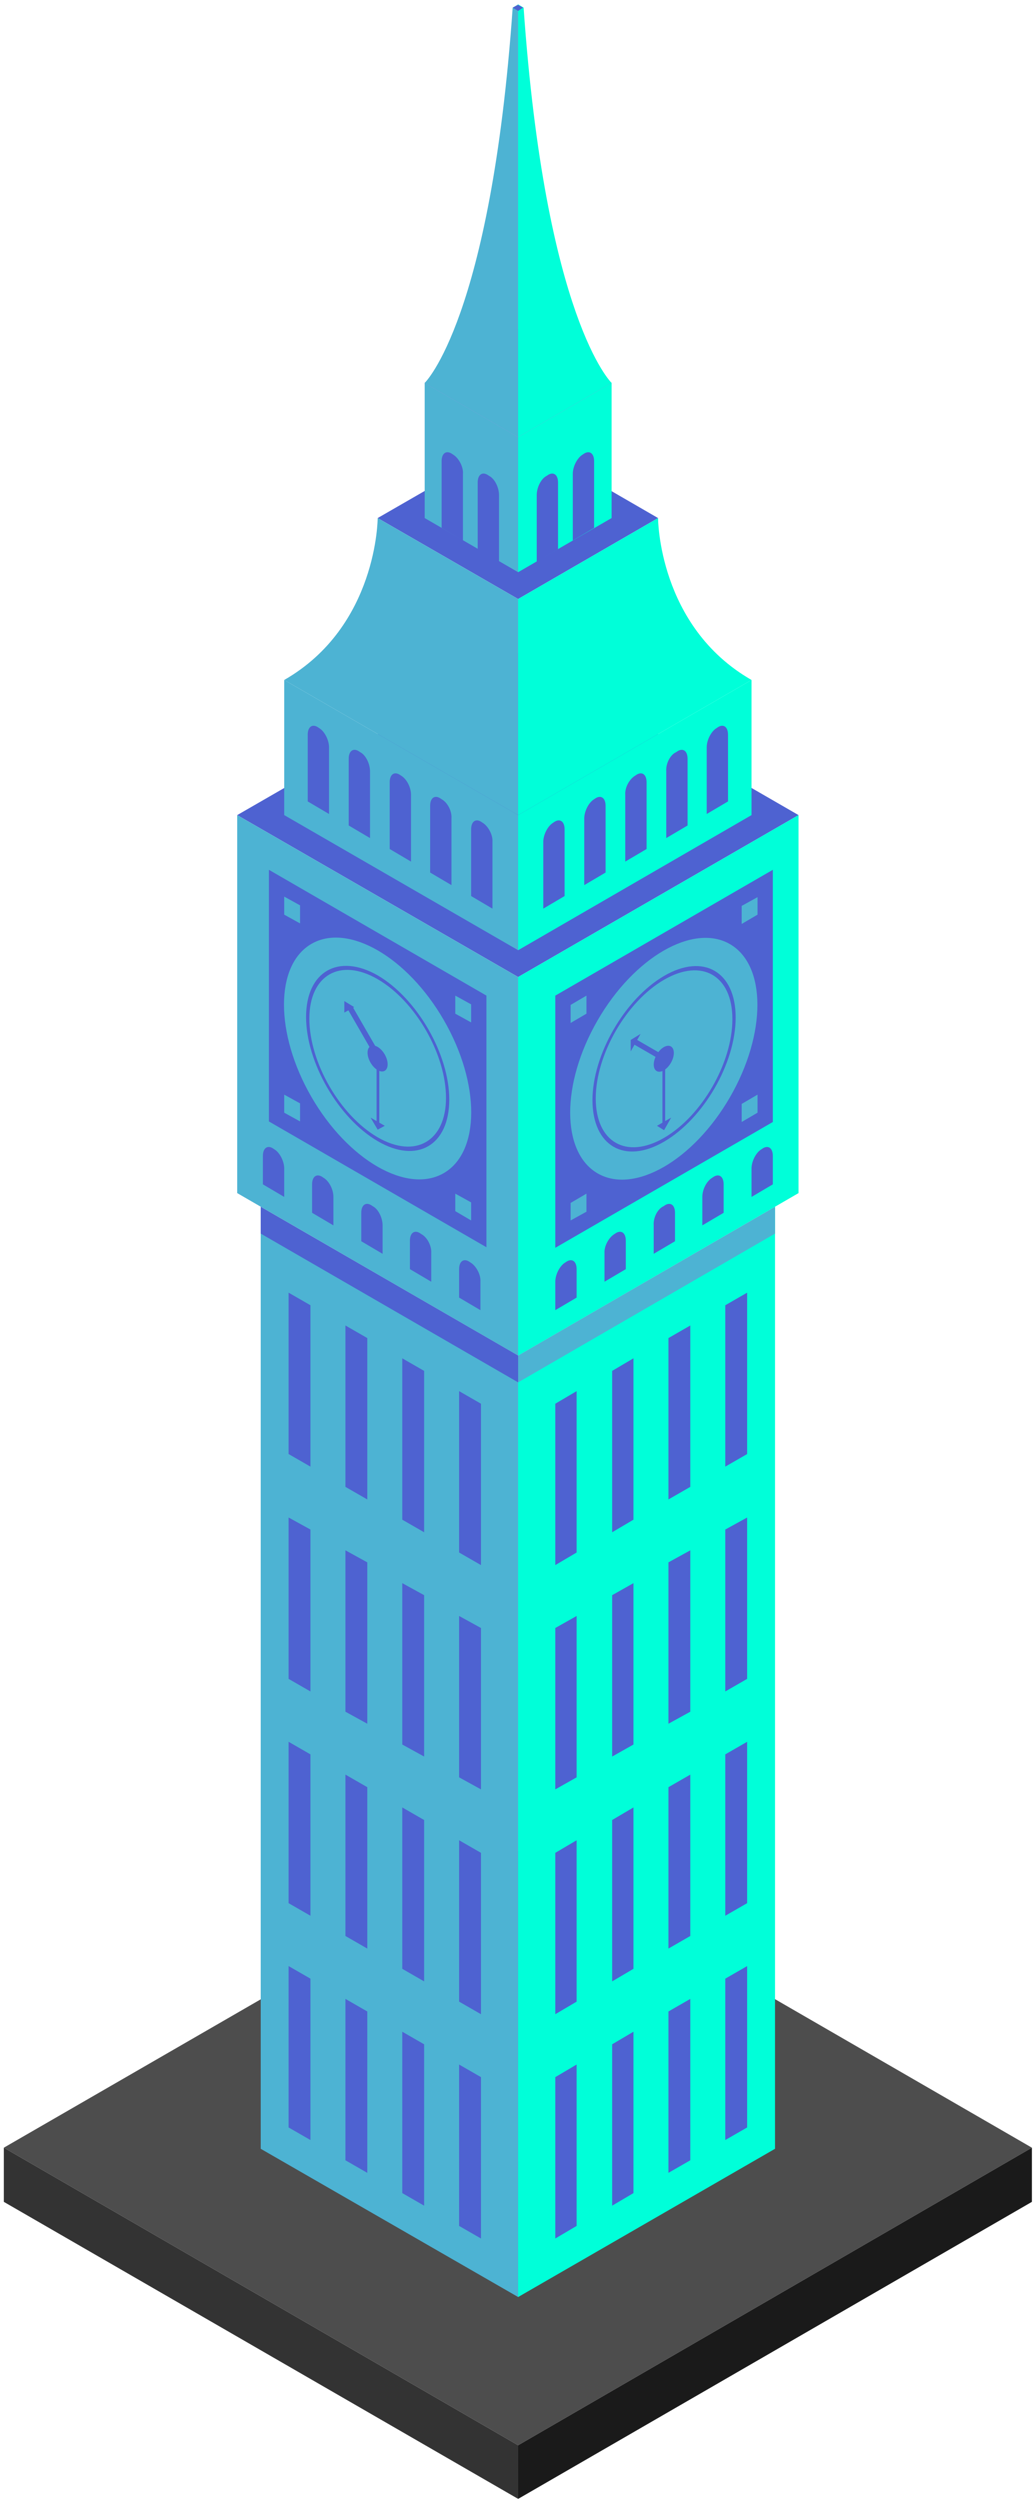 <?xml version="1.0" encoding="UTF-8"?>
<svg width="189px" height="457px" viewBox="0 0 189 457" version="1.1" xmlns="http://www.w3.org/2000/svg" xmlns:xlink="http://www.w3.org/1999/xlink">
    <!-- Generator: Sketch 61.2 (89653) - https://sketch.com -->
    <title>London_BigBen_Illustration</title>
    <desc>Created with Sketch.</desc>
    <g id="London_BigBen_Illustration" stroke="none" stroke-width="1" fill="none" fill-rule="evenodd">
        <g id="Illustrations" fill-rule="nonzero">
            <polygon id="Path" fill="#4D4D4D" points="188.8 392.6 94.8 447 0.7 392.6 94.8 338.3"></polygon>
            <polygon id="Path" fill="#333333" points="0.7 392.6 0.7 402.5 94.8 456.8 94.8 447"></polygon>
            <polygon id="Path" fill="#1A1A1A" points="188.8 392.6 188.8 402.5 94.8 456.8 94.8 447"></polygon>
            <polygon id="Path" fill="#4E62D1" points="94.8 178.6 43.4 149 94.8 119.4 146.1 149"></polygon>
            <polygon id="Path" fill="#00FFD9" points="146.1 149 146.1 218.1 94.8 247.8 94.8 178.6"></polygon>
            <polygon id="Path" fill="#4DB3D3" points="43.4 149 43.4 218.1 94.8 247.8 94.8 178.6"></polygon>
            <g id="Group" transform="translate(44, 159)">
                <polygon id="Path" fill="#4E62D1" points="45 23 5.2 0 5.2 46 45 69"></polygon>
                <ellipse id="Oval" fill="#4DB3D3" transform="translate(25.087, 34.494) rotate(-30.001) translate(-25.087, -34.494) " cx="25.087" cy="34.494" rx="14" ry="24.199"></ellipse>
                <path d="M25.1,49.6 C17.9,45.4 12,35.2 12,26.9 C12,18.6 17.9,15.2 25.1,19.3 C32.3,23.5 38.2,33.7 38.2,42 C38.2,50.4 32.3,53.8 25.1,49.6 Z M25.1,20 C18.2,16 12.6,19.3 12.6,27.2 C12.6,35.2 18.2,44.9 25.1,48.9 C32,52.9 37.6,49.6 37.6,41.7 C37.6,33.7 32,24 25.1,20 Z" id="Shape" fill="#4E62D1"></path>
                <polygon id="Path" fill="#4DB3D3" points="39.3 26.3 42.2 27.9 42.2 24.6 39.3 23"></polygon>
                <polygon id="Path" fill="#4DB3D3" points="10.9 9.8 10.9 6.5 8 4.9 8 8.2"></polygon>
                <polygon id="Path" fill="#4DB3D3" points="10.9 42.7 8 41.1 8 44.4 10.9 46"></polygon>
                <polygon id="Path" fill="#4DB3D3" points="39.3 59.2 39.3 62.4 42.2 64.1 42.2 60.8"></polygon>
                <ellipse id="Oval" fill="#4E62D1" transform="translate(25.087, 34.494) rotate(-30.001) translate(-25.087, -34.494) " cx="25.087" cy="34.494" rx="1.5" ry="2.6"></ellipse>
                <polygon id="Path" fill="#4E62D1" points="25.4 34.6 24.9 34.3 24.9 46.1 25.4 46.4"></polygon>
                <polygon id="Path" fill="#4E62D1" points="23.8 45.3 25.1 47.5 26.4 46.8"></polygon>
                <rect id="Rectangle" fill="#4E62D1" transform="translate(22.392, 29.885) rotate(-30.001) translate(-22.392, -29.885) " x="22.192" y="24.585" width="1" height="10.6"></rect>
                <polygon id="Path" fill="#4E62D1" points="20.8 25.1 19 24 19 26.1"></polygon>
            </g>
            <g id="Group" transform="translate(97, 159)">
                <polygon id="Path" fill="#4E62D1" points="44.4 0 4.6 23 4.6 69.1 44.4 46.1"></polygon>
                <ellipse id="Oval" fill="#4DB3D3" transform="translate(24.449, 34.541) rotate(-59.999) translate(-24.449, -34.541) " cx="24.449" cy="34.541" rx="24.199" ry="14"></ellipse>
                <path d="M24.5,49.7 C17.3,53.9 11.4,50.5 11.4,42.1 C11.4,33.8 17.3,23.6 24.5,19.4 C31.7,15.2 37.6,18.6 37.6,27 C37.6,35.4 31.7,45.5 24.5,49.7 Z M24.5,20.1 C17.6,24.1 12,33.8 12,41.8 C12,49.8 17.6,53 24.5,49 C31.4,45 37,35.3 37,27.3 C37,19.3 31.4,16.1 24.5,20.1 Z" id="Shape" fill="#4E62D1"></path>
                <polygon id="Path" fill="#4DB3D3" points="38.7 9.9 41.6 8.2 41.6 5 38.7 6.6"></polygon>
                <polygon id="Path" fill="#4DB3D3" points="10.3 26.3 10.3 23 7.4 24.7 7.4 28"></polygon>
                <polygon id="Path" fill="#4DB3D3" points="10.3 59.2 7.4 60.9 7.4 64.1 10.3 62.5"></polygon>
                <polygon id="Path" fill="#4DB3D3" points="38.7 42.8 38.7 46.1 41.6 44.4 41.6 41.1"></polygon>
                <ellipse id="Oval" fill="#4E62D1" transform="translate(24.449, 34.541) rotate(-59.999) translate(-24.449, -34.541) " cx="24.449" cy="34.541" rx="2.6" ry="1.5"></ellipse>
                <polygon id="Path" fill="#4E62D1" points="24.7 34.4 24.2 34.7 24.2 46.5 24.7 46.2"></polygon>
                <polygon id="Path" fill="#4E62D1" points="23.2 46.8 24.5 47.6 25.8 45.3"></polygon>
                <rect id="Rectangle" fill="#4E62D1" transform="translate(21.751, 33.109) rotate(-59.999) translate(-21.751, -33.109) " x="21.401" y="30.059" width="1" height="6.1"></rect>
                <polygon id="Path" fill="#4E62D1" points="20.2 30 18.4 31.1 18.4 33.2"></polygon>
            </g>
            <polygon id="Path" fill="#4DB3D3" points="52 149 52 124.3 94.8 149 94.8 173.7"></polygon>
            <polygon id="Path" fill="#00FFD9" points="137.5 149 137.5 124.3 94.8 149 94.8 173.7"></polygon>
            <g id="Group" transform="translate(99, 132)" fill="#4E62D1">
                <path d="M32.1,1.1 L32.4,0.9 C33.4,0.3 34.2,0.9 34.2,2.3 L34.2,14.5 L30.3,16.8 L30.3,4.6 C30.3,3.3 31.1,1.7 32.1,1.1 Z" id="Path"></path>
                <path d="M24.7,5.5 L25,5.3 C26,4.7 26.8,5.3 26.8,6.7 L26.8,18.9 L22.9,21.2 L22.9,9 C22.8,7.6 23.6,6 24.7,5.5 Z" id="Path"></path>
                <path d="M17.2,9.8 L17.5,9.6 C18.5,9 19.3,9.6 19.3,11 L19.3,23.2 L15.4,25.5 L15.4,13.3 C15.3,11.9 16.2,10.4 17.2,9.8 Z" id="Path"></path>
                <path d="M9.7,14.1 L10,13.9 C11,13.3 11.8,13.9 11.8,15.3 L11.8,27.5 L7.9,29.8 L7.9,17.6 C7.9,16.3 8.7,14.7 9.7,14.1 Z" id="Path"></path>
                <path d="M2.2,18.4 L2.5,18.2 C3.5,17.6 4.3,18.2 4.3,19.6 L4.3,31.8 L0.4,34.1 L0.4,21.9 C0.4,20.6 1.2,19 2.2,18.4 Z" id="Path"></path>
            </g>
            <g id="Group" transform="translate(56, 132)" fill="#4E62D1">
                <path d="M2.4,1.1 L2.1,0.9 C1.1,0.3 0.3,0.9 0.3,2.3 L0.3,14.5 L4.2,16.8 L4.2,4.6 C4.2,3.3 3.4,1.7 2.4,1.1 Z" id="Path"></path>
                <path d="M9.9,5.5 L9.6,5.3 C8.6,4.7 7.8,5.3 7.8,6.7 L7.8,18.9 L11.7,21.2 L11.7,9 C11.7,7.6 10.9,6 9.9,5.5 Z" id="Path"></path>
                <path d="M17.4,9.8 L17.1,9.6 C16.1,9 15.3,9.6 15.3,11 L15.3,23.2 L19.2,25.5 L19.2,13.3 C19.2,11.9 18.4,10.4 17.4,9.8 Z" id="Path"></path>
                <path d="M24.8,14.1 L24.5,13.9 C23.5,13.3 22.7,13.9 22.7,15.3 L22.7,27.5 L26.6,29.8 L26.6,17.6 C26.7,16.3 25.9,14.7 24.8,14.1 Z" id="Path"></path>
                <path d="M32.3,18.4 L32,18.2 C31,17.6 30.2,18.2 30.2,19.6 L30.2,31.8 L34.1,34.1 L34.1,21.9 C34.2,20.6 33.3,19 32.3,18.4 Z" id="Path"></path>
            </g>
            <g id="Group" transform="translate(101, 209)" fill="#4E62D1">
                <path d="M38.3,1.1 L38.6,0.9 C39.6,0.3 40.4,0.9 40.4,2.3 L40.4,7.5 L36.5,9.8 L36.5,4.6 C36.5,3.3 37.3,1.7 38.3,1.1 Z" id="Path"></path>
                <path d="M29.3,6.3 L29.6,6.1 C30.6,5.5 31.4,6.1 31.4,7.5 L31.4,12.7 L27.5,15 L27.5,9.8 C27.5,8.4 28.3,6.9 29.3,6.3 Z" id="Path"></path>
                <path d="M20.4,11.5 L20.7,11.3 C21.7,10.7 22.5,11.3 22.5,12.7 L22.5,17.9 L18.6,20.2 L18.6,15 C18.5,13.6 19.3,12 20.4,11.5 Z" id="Path"></path>
                <path d="M11.4,16.6 L11.7,16.4 C12.7,15.8 13.5,16.4 13.5,17.8 L13.5,23 L9.6,25.3 L9.6,20.1 C9.5,18.8 10.4,17.2 11.4,16.6 Z" id="Path"></path>
                <path d="M2.4,21.8 L2.7,21.6 C3.7,21 4.5,21.6 4.5,23 L4.5,28.2 L0.6,30.5 L0.6,25.3 C0.6,24 1.4,22.4 2.4,21.8 Z" id="Path"></path>
            </g>
            <g id="Group" transform="translate(48, 209)" fill="#4E62D1">
                <path d="M2.2,1.1 L1.9,0.9 C0.9,0.3 0.1,0.9 0.1,2.3 L0.1,7.5 L4,9.8 L4,4.6 C4,3.3 3.2,1.7 2.2,1.1 Z" id="Path"></path>
                <path d="M11.2,6.3 L10.9,6.1 C9.9,5.5 9.1,6.1 9.1,7.5 L9.1,12.7 L13,15 L13,9.8 C13,8.4 12.2,6.9 11.2,6.3 Z" id="Path"></path>
                <path d="M20.2,11.5 L19.9,11.3 C18.9,10.7 18.1,11.3 18.1,12.7 L18.1,17.9 L22,20.2 L22,15 C22,13.6 21.2,12 20.2,11.5 Z" id="Path"></path>
                <path d="M29.1,16.6 L28.8,16.4 C27.8,15.8 27,16.4 27,17.8 L27,23 L30.9,25.3 L30.9,20.1 C31,18.8 30.2,17.2 29.1,16.6 Z" id="Path"></path>
                <path d="M38.1,21.8 L37.8,21.6 C36.8,21 36,21.6 36,23 L36,28.2 L39.9,30.5 L39.9,25.3 C40,24 39.1,22.4 38.1,21.8 Z" id="Path"></path>
            </g>
            <polygon id="Path" fill="#4E62D1" points="69.1 94.7 94.8 109.5 120.4 94.7 94.8 79.9"></polygon>
            <path d="M69.1,94.7 C69.1,94.7 69.1,114.5 52,124.3 L94.8,149 L94.8,109.5 L69.1,94.7 Z" id="Path" fill="#4DB3D3"></path>
            <path d="M120.4,94.7 C120.4,94.7 120.4,114.5 137.5,124.3 L94.8,149 L94.8,109.5 L120.4,94.7 Z" id="Path" fill="#00FFD9"></path>
            <polygon id="Path" fill="#4DB3D3" points="77.7 94.7 77.7 70 94.8 79.9 94.8 104.6"></polygon>
            <polygon id="Path" fill="#00FFD9" points="111.9 94.7 111.9 70 94.8 79.9 94.8 104.6"></polygon>
            <polygon id="Path" fill="#4E62D1" points="77.7 70 94.8 60.1 111.9 70 94.8 79.9"></polygon>
            <path d="M100,87 L100.3,86.8 C101.3,86.2 102.1,86.8 102.1,88.2 L102.1,100.4 L98.2,102.7 L98.2,90.5 C98.2,89.1 99,87.5 100,87 Z" id="Path" fill="#4E62D1"></path>
            <path d="M106.6,83.1 L106.9,82.9 C107.9,82.3 108.7,82.9 108.7,84.3 L108.7,96.5 L104.8,98.8 L104.8,86.6 C104.8,85.3 105.6,83.7 106.6,83.1 Z" id="Path" fill="#4E62D1"></path>
            <path d="M89.5,87 L89.2,86.8 C88.2,86.2 87.4,86.8 87.4,88.2 L87.4,100.4 L91.3,102.7 L91.3,90.5 C91.3,89.1 90.5,87.5 89.5,87 Z" id="Path" fill="#4E62D1"></path>
            <path d="M82.9,83.1 L82.6,82.9 C81.6,82.3 80.8,82.9 80.8,84.3 L80.8,96.5 L84.7,98.8 L84.7,86.6 C84.8,85.3 83.9,83.7 82.9,83.1 Z" id="Path" fill="#4E62D1"></path>
            <polygon id="Path" fill="#4DB3D3" points="47.7 220.6 47.7 392.8 94.8 419.9 94.8 247.8"></polygon>
            <polygon id="Path" fill="#00FFD9" points="141.8 220.6 141.8 392.8 94.8 419.9 94.8 247.8"></polygon>
            <polygon id="Path" fill="#4DB3D3" points="141.8 220.6 94.8 247.8 94.8 252.7 141.8 225.5"></polygon>
            <polygon id="Path" fill="#4E62D1" points="47.7 220.6 94.8 247.8 94.8 252.7 47.7 225.5"></polygon>
            <path d="M94.8,79.9 L77.7,70 C77.7,70 89.8,58.4 93.8,1.4 L94.8,0.8 L94.8,79.9 Z" id="Path" fill="#4DB3D3"></path>
            <path d="M94.8,79.9 L111.9,70 C111.9,70 99.8,58.4 95.8,1.4 L94.8,0.8 L94.8,79.9 Z" id="Path" fill="#00FFD9"></path>
            <polygon id="Path" fill="#4E62D1" points="93.8 1.4 94.8 2 95.7 1.4 94.8 0.9"></polygon>
            <g id="Group" transform="translate(52, 236)" fill="#4E62D1">
                <g id="Path">
                    <g transform="translate(49, 0)">
                        <polygon points="31.7 2.6 31.7 32.1 35.7 29.8 35.7 0.3"></polygon>
                        <polygon points="21.3 8.6 21.3 38.1 25.3 35.8 25.3 6.3"></polygon>
                        <polygon points="11 14.6 11 44.1 14.9 41.8 14.9 12.3"></polygon>
                        <polygon points="0.6 20.6 0.6 50.1 4.5 47.8 4.5 18.3"></polygon>
                    </g>
                    <g>
                        <polygon points="4.8 2.6 4.8 32.1 0.8 29.8 0.8 0.3"></polygon>
                        <polygon points="15.2 8.6 15.2 38.1 11.2 35.8 11.2 6.3"></polygon>
                        <polygon points="25.6 14.6 25.6 44.1 21.6 41.8 21.6 12.3"></polygon>
                        <polygon points="36 20.6 36 50.1 32 47.8 32 18.3"></polygon>
                    </g>
                </g>
                <g transform="translate(0, 41)" id="Path">
                    <g transform="translate(49, 0)">
                        <polygon points="31.7 2.6 31.7 32.2 35.7 29.9 35.7 0.4"></polygon>
                        <polygon points="21.3 8.6 21.3 38.1 25.3 35.9 25.3 6.4"></polygon>
                        <polygon points="11 14.6 11 44.1 14.9 41.9 14.9 12.4"></polygon>
                        <polygon points="0.6 20.6 0.6 50.1 4.5 47.9 4.5 18.4"></polygon>
                    </g>
                    <g>
                        <polygon points="4.8 2.6 4.8 32.2 0.8 29.9 0.8 0.4"></polygon>
                        <polygon points="15.2 8.6 15.2 38.1 11.2 35.9 11.2 6.4"></polygon>
                        <polygon points="25.6 14.6 25.6 44.1 21.6 41.9 21.6 12.4"></polygon>
                        <polygon points="36 20.6 36 50.1 32 47.9 32 18.4"></polygon>
                    </g>
                </g>
                <g transform="translate(0, 82)" id="Path">
                    <g transform="translate(49, 0)">
                        <polygon points="31.7 2.7 31.7 32.2 35.7 29.9 35.7 0.4"></polygon>
                        <polygon points="21.3 8.7 21.3 38.2 25.3 35.9 25.3 6.4"></polygon>
                        <polygon points="11 14.7 11 44.2 14.9 41.9 14.9 12.4"></polygon>
                        <polygon points="0.6 20.7 0.6 50.2 4.5 47.9 4.5 18.4"></polygon>
                    </g>
                    <g>
                        <polygon points="4.8 2.7 4.8 32.2 0.8 29.9 0.8 0.4"></polygon>
                        <polygon points="15.2 8.7 15.2 38.2 11.2 35.9 11.2 6.4"></polygon>
                        <polygon points="25.6 14.7 25.6 44.2 21.6 41.9 21.6 12.4"></polygon>
                        <polygon points="36 20.7 36 50.2 32 47.9 32 18.4"></polygon>
                    </g>
                </g>
                <g transform="translate(0, 123)" id="Path">
                    <g transform="translate(49, 0)">
                        <polygon points="31.7 2.7 31.7 32.2 35.7 29.9 35.7 0.4"></polygon>
                        <polygon points="21.3 8.7 21.3 38.2 25.3 35.9 25.3 6.4"></polygon>
                        <polygon points="11 14.7 11 44.2 14.9 41.9 14.9 12.4"></polygon>
                        <polygon points="0.6 20.7 0.6 50.2 4.5 47.9 4.5 18.4"></polygon>
                    </g>
                    <g>
                        <polygon points="4.8 2.7 4.8 32.2 0.8 29.9 0.8 0.4"></polygon>
                        <polygon points="15.2 8.7 15.2 38.2 11.2 35.9 11.2 6.4"></polygon>
                        <polygon points="25.6 14.7 25.6 44.2 21.6 41.9 21.6 12.4"></polygon>
                        <polygon points="36 20.7 36 50.2 32 47.9 32 18.4"></polygon>
                    </g>
                </g>
            </g>
        </g>
    </g>
</svg>